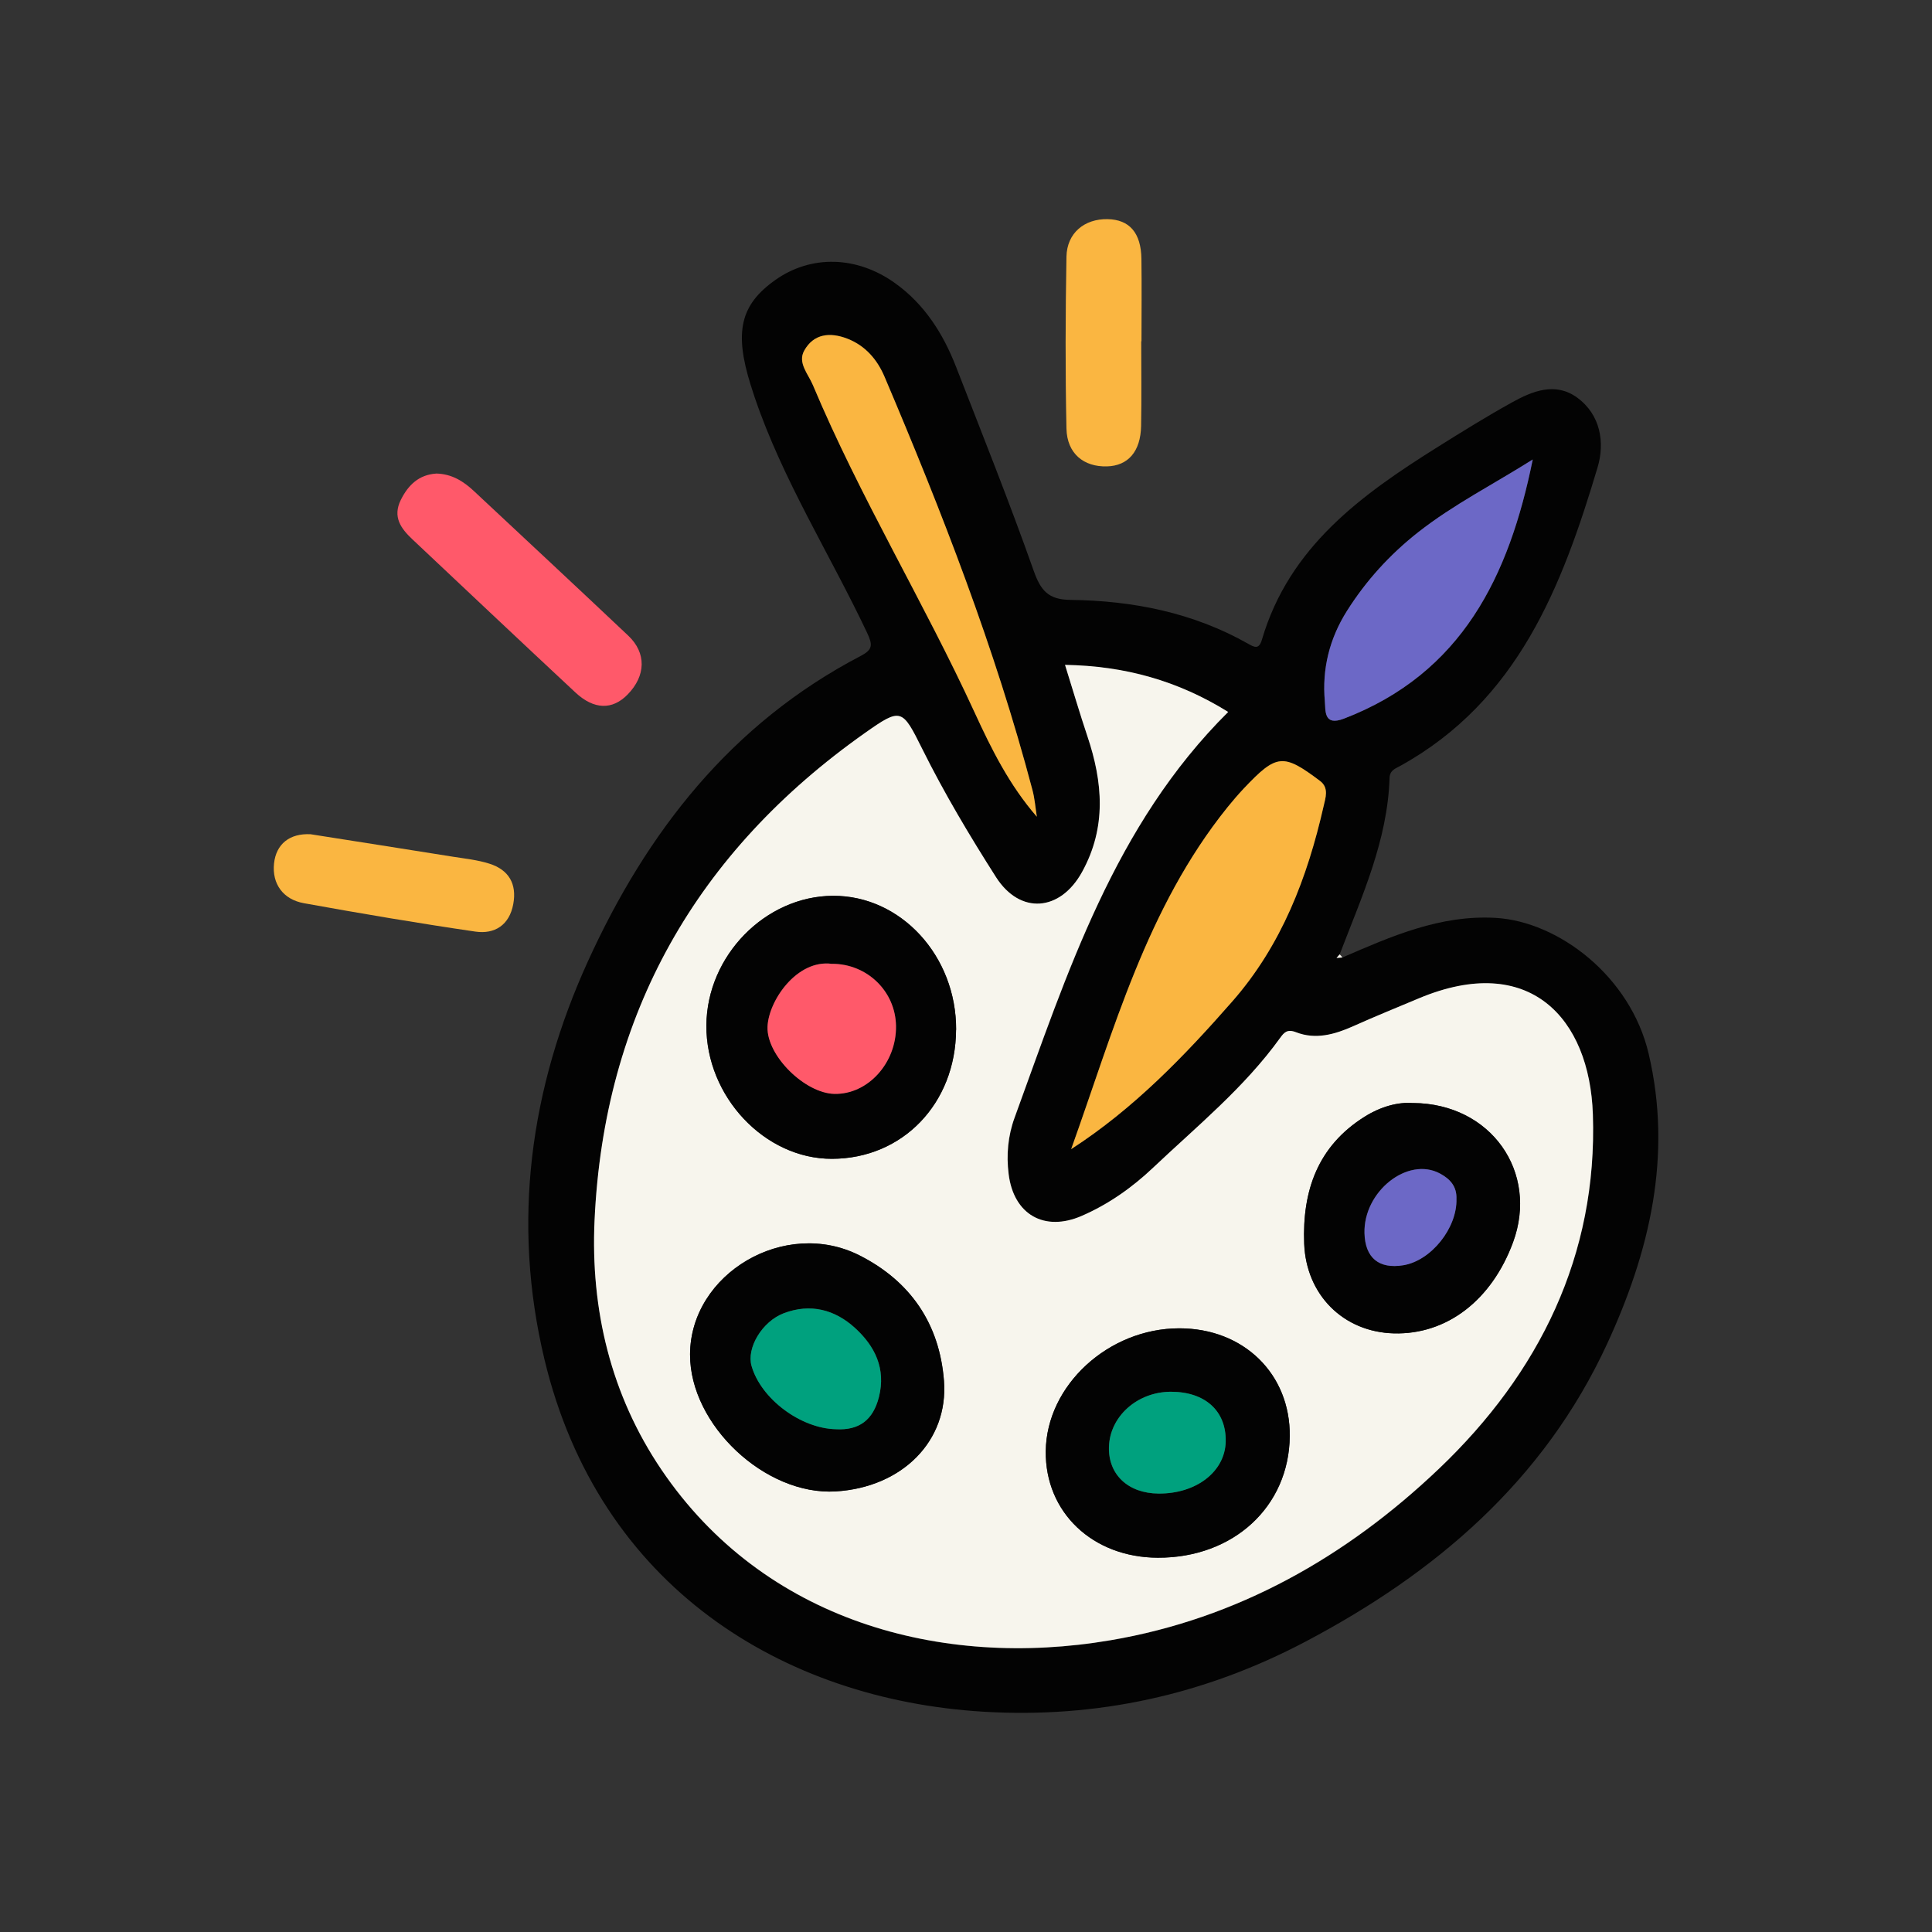 <?xml version="1.0" encoding="UTF-8"?>
<svg id="Calque_1" xmlns="http://www.w3.org/2000/svg" version="1.1" viewBox="0 0 300 300">
  <rect x="0" y="0" width="300" height="300" fill="#333333" stroke="none"/>
  <!-- Generator: Adobe Illustrator 29.6.1, SVG Export Plug-In . SVG Version: 2.1.1 Build 9)  -->
  <defs>
    <style>
      .st0 {
        fill: #ff596a;
      }

      .st1 {
        fill: #fab641;
      }

      .st2 {
        fill: #6c68c6;
      }

      .st3 {
        fill: #00a17e;
      }

      .st4 {
        fill: #030303;
      }

      .st5 {
        fill: #f7f5ed;
      }
    </style>
  </defs>
  <path class="st4" d="M231.11-122.54c2.35,2.51,4.63,5.06,6.29,8.1,1.2,2.19,2.03,4.49,2.13,7.03.19,4.63-2.82,7.81-6.98,8.84-3.82.94-7.57.3-11.29-.57-1.95-.45-1.9-.48-2.69,1.39-1.44,3.36-3.05,6.61-5.75,9.22-4.38,4.21-9.75,3.42-13.48-1.08-2.22-2.69-3.75-5.79-4.83-9.1-.29-.89-.68-1-1.48-.76-3.35,1-6.75,1.43-10.27,1.16-6.1-.47-9.71-5.56-8.14-11.56,1.24-4.75,4.13-8.48,7.38-11.98.55-.59.61-.84.03-1.46-2.97-3.18-5.62-6.59-6.98-10.82-.91-2.85-1.15-5.69.45-8.4,1.66-2.81,4.33-3.96,7.44-4.24,3.43-.31,6.76.31,10.03,1.29.73.22,1.03.25,1.36-.66,1.41-3.9,3.19-7.61,6.17-10.64,4.1-4.17,9.04-3.69,12.92-.01,3.01,2.85,4.66,6.6,6.07,10.43.3.82.5,1.06,1.45.8,3.2-.89,6.48-1.43,9.83-1.2,3.78.26,7.64,2.29,8.64,6.36.64,2.58.12,5.08-.92,7.48-1.72,3.97-4.48,7.2-7.38,10.39ZM219.91-122.75c-.06,0-.12,0-.18,0,0-1.59-.01-3.18,0-4.77,0-.74-.25-1.23-.88-1.69-3.63-2.63-7.54-4.78-11.49-6.89-.45-.24-.76-.17-1.14.04-3.84,2.15-7.66,4.31-11.19,6.96-.73.55-.94,1.15-1,1.99-.24,3.33-.07,6.66,0,9.99.01.59.19.98.66,1.32,3.71,2.71,7.59,5.15,11.59,7.4.43.24.77.28,1.23.02,3.88-2.17,7.66-4.49,11.24-7.12.51-.38.86-.76.88-1.46.05-1.93.18-3.85.28-5.78ZM229-120.42c-1.98,1.89-3.9,3.71-5.95,5.39-.3.24-.54.46-.58.9-.38,3.67-1.04,7.28-2.05,10.83-.15.53-.14.73.49.9,3,.81,6.04,1.18,9.16,1.12,4.78-.09,7.38-3.52,6.11-8.11-1.23-4.44-4.19-7.73-7.18-11.02ZM184.72-101.29c2.81.02,5.23-.48,7.65-1.08.8-.2.82-.44.65-1.13-.85-3.39-1.49-6.82-1.7-10.32-.03-.46-.19-.78-.54-1.05-1.88-1.47-3.62-3.1-5.29-4.8-.65-.66-.95-.49-1.48.07-1.58,1.68-3.03,3.47-4.23,5.44-1.25,2.05-2.26,4.2-2.43,6.68-.18,2.57.97,4.55,3.37,5.51,1.39.56,2.83.74,4,.67ZM236.74-138.14c-.01-2.7-1.65-4.68-4.39-5.21-3.76-.72-7.39.03-11.01,1.01-.71.19-.52.63-.43,1.01.73,3.15,1.31,6.32,1.6,9.55.08.85.29,1.61,1.11,2.2,1.75,1.26,3.31,2.76,4.78,4.33.47.5.72.39,1.12-.05,1.98-2.23,3.9-4.5,5.36-7.12,1-1.78,1.74-3.65,1.86-5.72ZM184.56-143.59c-.53,0-1.07-.06-1.59,0-2.93.38-4.86,1.44-5.44,4.32-.24,1.2-.07,2.38.28,3.56,1.26,4.18,3.97,7.44,6.73,10.68.42.5.59.13.85-.13,1.6-1.55,3.19-3.12,5.01-4.42.59-.43.8-.94.87-1.59.36-3.48.99-6.91,1.8-10.31.09-.39.16-.63-.42-.79-2.65-.73-5.32-1.33-8.08-1.33ZM206.9-156.58c-1.16.06-2.25.61-3.23,1.42-3.33,2.76-4.86,6.58-6.21,10.52-.19.54.2.67.54.78,2.88.96,5.65,2.18,8.35,3.56.36.19.68.25,1.05.05,2.79-1.54,5.74-2.71,8.75-3.76.39-.14.58-.22.43-.67-1.31-3.92-2.97-7.63-6.2-10.41-.95-.82-2.03-1.42-3.47-1.48ZM206.52-88.85c1.34-.01,3.09-.85,4.38-2.12,2.51-2.5,3.84-5.69,5.23-8.86.28-.64.03-.82-.48-.99-2.88-.95-5.62-2.24-8.35-3.55-.33-.16-.57-.26-.93-.08-2.8,1.44-5.69,2.68-8.69,3.65-.3.1-.64.18-.44.68,1.39,3.5,2.78,7,5.67,9.61,1.02.93,2.18,1.62,3.62,1.66ZM196.17-103.56c2.49-.8,4.88-1.74,7.33-2.89-3.09-1.82-6.04-3.65-9.01-5.73.44,3,.84,5.84,1.67,8.63ZM210.14-106.38c1.59.68,3.06,1.32,4.55,1.92.83.33,1.87,1.02,2.48.76.73-.31.64-1.62.85-2.5.44-1.83.83-3.67,1.05-5.72-2.95,2.08-5.91,3.73-8.93,5.54ZM210.52-138.22c2.92,1.64,5.78,3.23,8.64,5.18-.48-2.82-.88-5.45-1.54-8.07-2.4.84-4.7,1.81-7.1,2.89ZM194.71-132.93c2.78-1.94,5.58-3.59,8.56-5.31-2.19-.9-4.21-1.74-6.24-2.58-.42-.17-.69-.2-.83.39-.58,2.44-1.04,4.9-1.49,7.5ZM222.95-119.01c1.44-1.15,2.65-2.32,3.85-3.56-1.2-1.23-2.44-2.4-3.85-3.52v7.08ZM190.84-125.83c-1.37.92-2.4,2.12-3.58,3.15-.18.16-.32.28-.05.52,1.19,1.07,2.35,2.16,3.63,3.35v-7.01Z"/>
  <path class="st4" d="M564.73-113.34c.16,2.72.3,5.15.44,7.59.09,1.54.34,3.1-.12,4.62-.49,1.63-1.66,2.61-3.02,2.66-1.4.05-2.44-.78-3.14-2.47-.6-1.47-.64-3.08-1.12-4.57-.12-.38-.2-.78-.38-1.5-.15,1.83-.63,3.25-1.06,4.67-1,3.32-4.51,4.39-6.68,2.11-1.02-1.07-1.2-2.43-1.12-3.79.16-2.82.83-5.57,1.37-8.34.42-2.18.84-4.35,1.26-6.53.1-.53.11-.94-.67-.85-.96.11-1.74-.37-2.46-.95-1.66-1.34-3.29-2.73-5.28-3.76-.07,2.22.35,4.33.55,6.46.32,3.45,1.07,6.86,1.03,10.36-.03,2.23-1.29,3.96-3.44,4.63-.78.24-1.45.1-2.09-.47-1.32-1.18-1.96-2.72-2.43-4.36-.28-.99-.57-1.97-.94-2.94-.51,1.93-1.06,3.81-1.99,5.55-.18.33-.34.67-.55.97-.98,1.44-2.15,1.95-3.53,1.56-1.54-.44-2.72-1.9-2.78-3.46-.07-1.97.29-3.91.58-5.85.63-4.18,1.2-8.36,1.5-12.7-1.73.71-2.95,1.99-4.33,3.03-1.16.88-2.2,1.99-3.77,2.17-.52.06-.36.42-.3.67.74,3.34,1.42,6.68,1.89,10.07.33,2.35.75,4.71.1,7.08-.36,1.31-1.1,2.33-2.56,2.53-1.32.19-2.23-.51-2.95-1.52-.89-1.26-1.74-2.54-2.33-4.08-.52,1.53-.77,3.03-1.44,4.4-.85,1.76-2.13,2.51-3.88,2.22-1.26-.21-2.21-1.56-2.55-3.25-.36-1.8,0-3.55.1-5.31.1-1.58.39-3.15.41-4.83-.9.53-1.7,1.22-2.85.96-1.52-.35-2.73-1.32-2.81-2.84-.22-4.33.26-8.55,3.09-12.08,3.45-4.3,9.74-5.74,14.86-3.47.78.34,1.12.29,1.74-.34,2.79-2.84,6.27-4.43,10.14-5.23.48-.1,3.93-.69,7.21-.32,2.89.33,5.59,1.58,6.84,2.14,1.91.86,3.65,1.98,4.94,3.66.42.56.66.16.98,0,4.43-2.1,8.8-1.99,13.04.46,3.26,1.88,4.82,5.05,5.98,8.46.47,1.39.87,2.8.92,4.28.05,1.75-.5,3.26-2.18,3.99-1.61.71-2.91-.1-4.28-1.49ZM535.41-132.03c-3.9-.17-7.5.99-10.81,3.17-1.99,1.31-2.05,1.65-.71,3.35.38.48.63.59,1.16.18,1.18-.94,2.41-1.83,3.64-2.71.66-.47,1.4-1.27,2.19-.91.85.39.76,1.47.73,2.34-.2,5.14-1.09,10.2-1.69,15.3-.19,1.61-.38,3.22-.58,4.83-.07.55.19.88.67,1.03.55.18.73-.29.9-.65.48-.98.89-1.99,1.19-3.05.51-1.81.89-3.67,1.84-5.32.7-1.21,1.78-1.28,2.64-.19.81,1.02,1.24,2.22,1.65,3.44.53,1.56.74,3.25,1.7,4.64.25.37.52,1,1.06.82.44-.15.42-.77.39-1.22-.15-2.38-.27-4.76-.51-7.12-.44-4.29-.92-8.57-1.06-12.88-.06-1.76.76-2.24,2.34-1.43,1.4.71,2.5,1.82,3.75,2.73.35.26.63.53,1.14.08,1.8-1.61,1.58-1.12.07-2.67-.18-.19-.41-.34-.63-.48-3.32-2.21-6.93-3.46-11.05-3.29ZM504.08-115.46c0,.42-.01.83,0,1.25.02.48.16.97.64,1.11.56.16.77-.36.97-.76.29-.57.6-1.14.81-1.74.39-1.14,1.1-2.06,1.92-2.91.79-.81,1.47-.62,1.74.51.08.32.08.68.05,1.02-.17,2.07-.39,4.13-.54,6.2-.21,2.86-.4,5.72-.56,8.59-.03.57-.03,1.38.65,1.5.71.12,1.06-.59,1.31-1.21.07-.17.08-.37.13-.55.5-1.93.98-3.87,1.51-5.8.19-.67.07-1.61,1.14-1.71,1.02-.1,1.48.64,1.93,1.34.3.47.51,1.01.68,1.55.54,1.71,1.48,3.22,2.43,4.71.15.23.23.66.61.55.34-.1.26-.49.32-.78.49-2.59-.14-5.11-.56-7.62-.6-3.57-1.42-7.09-2.16-10.64-.25-1.2-.06-1.49,1.18-1.57.33-.02.69.04.99.17.96.41,1.72.11,2.51-.46.49-.36.57-.51.13-.99-1.55-1.72-3.46-2.68-5.71-3.1-3.44-.64-8.04.45-10.26,3.98-1.41,2.23-1.78,4.77-1.86,7.36ZM562.1-113.68c0-1.51.02-3.03,0-4.54-.01-.72.34-1.17.97-1.37.71-.22,1.13.3,1.46.81.8,1.24,1.54,2.51,2.34,3.75.26.4.58.95,1.15.72.59-.24.54-.89.43-1.4-.56-2.63-1.3-5.2-2.8-7.48-2.57-3.92-7.08-5.49-11.53-4.08-2.15.68-3.53,2.41-5.25,3.69-.39.29-.15.47.13.67.97.73,1.89.49,2.85-.06.58-.33,1.25-.71,1.9-.21.64.49.67,1.22.54,1.97-.79,4.5-1.6,9-2.34,13.51-.26,1.56-.33,3.16-.46,4.74-.03.44-.03.99.49,1.16.53.17.95-.18,1.24-.6.22-.3.37-.66.51-1.01.31-.81.59-1.63.87-2.45.55-1.64,1.08-3.29,1.65-4.93.21-.6.64-1.1,1.28-1.16.7-.06,1.19.42,1.5,1.03.37.71.63,1.45.79,2.23.42,1.99.86,3.98,1.31,5.97.14.61.22,1.53.96,1.41.68-.11.44-1.01.41-1.59-.2-3.59-.42-7.18-.39-10.78Z"/>
  <path class="st4" d="M14.06-98.48c.32-8.52.7-17.04.79-25.56.01-1.26.63-1.8,1.94-1.82q2.2-.04,2.12-2.29c-.08-2.51.13-2.85,2.48-3.52,6.38-1.8,12.7-1.81,18.91.78,1.29.54,2.51,1.21,3.58,2.12.5.43.79.38,1.34,0,3.95-2.75,8.32-4.22,13.16-3.89,3.78.26,7.32,1.47,10.64,3.31.86.48,1.06,1.2.97,2.11-.16,1.6-.14,1.6,1.48,1.61.3,0,.62-.04.91.03.93.22,1.72.6,1.69,1.77-.01.53.12,1.06.12,1.58-.03,9.25.4,18.49.25,27.74-.03,1.86-.66,2.33-2.48,1.91-3.14-.73-6.23-1.68-9.46-2.01-3.81-.39-7.61-.6-11.38.34-1.43.36-2.55,1.22-3.68,2.1-2.05,1.61-4.39,1.84-6.16.64-.28-.19-.55-.41-.77-.66-1.46-1.67-3.4-2.27-5.5-2.53-6.33-.78-12.47.15-18.54,1.9-1.79.52-2.36.05-2.38-1.82-.01-1.29,0-2.58,0-3.86ZM21.69-102.42c9.2-3.19,10.82-3.06,21.18,1.75.16-8.11-.05-16.2-.04-24.3,0-.61-.34-.87-.74-1.15-6.08-4.31-12.72-4.45-19.63-2.64-.47.12-.6.43-.59.91.04,1.36,0,2.73.02,4.09.08,7.08-.37,14.16-.2,21.33ZM66.58-102.67c.04-.06.07-.08.07-.11.02-7.88.03-15.76.07-23.64,0-.51-.24-.73-.65-.92-6.82-3.17-13.36-3.08-19.54,1.59-.52.39-.77.8-.77,1.49,0,7.65-.03,15.31-.06,22.96,0,.16-.1.38.21.51,6.56-3.94,13.47-4.65,20.67-1.88ZM16.92-95.88c.28-.07.53-.12.78-.2,5.57-1.77,11.26-2.51,17.09-1.79,2.89.36,5.6,1.15,7.68,3.41.87.95,1.75.97,2.81.16,1.59-1.21,3.16-2.41,5.17-2.92,5.33-1.34,10.64-1,15.93.15,1.77.39,3.51.92,5.39,1.41-.18-8.78-.36-17.45-.52-26.12-.01-.57-.22-.69-.73-.71-.52-.02-.79.11-.78.67,0,.38-.05.76-.05,1.13-.1,5.98-.19,11.97-.28,17.95-.01.68,0,1.37-.08,2.04-.19,1.54-1.1,2.08-2.57,1.56-.35-.12-.68-.33-1.02-.48-3.54-1.59-7.2-2.06-11.04-1.34-3.1.58-5.86,1.94-8.52,3.52-1.55.92-2.75.74-4.23-.26-3.52-2.38-7.33-3.99-11.73-3.86-2.95.08-5.58,1.13-8.2,2.31-1.98.9-2.86.34-2.86-1.81.01-6.89-.01-13.79-.2-20.68-.02-.84-.28-1.02-1.04-.95-.77.07-.53.63-.54,1.01-.17,5.56-.35,11.13-.47,16.69-.06,3.02-.01,6.04-.01,9.1Z"/>
  <path class="st4" d="M288.78-140.16c-.8-.1-1.48-.19-2.15-.27-3.7-.47-5.98,1.77-8.1,4.28-1.17,1.38-2.25,2.87-3.79,3.88-1.6,1.06-3.66.94-5.04-.24-1.49-1.28-2.02-3.26-.98-4.99,3.16-5.25,6.91-9.94,13.07-11.88,3.29-1.03,6.71-.81,10.12-.74,6.26.13,11.18,3.1,15.72,7.05,1.53,1.33,3.11,2.63,4.93,3.58,1.49.78,2.82.76,4.13-.35,1.36-1.15,2.79-2.2,4.14-3.34,1.87-1.58,3.61-1.06,4.71-.1,1.49,1.31,1.8,3.43.81,5.14-1.06,1.83-2.66,3.2-4.19,4.59-2.21,2.02-4.65,3.69-7.73,4.15-2.02.3-3.89-.15-5.71-.91-1.74-.72-3.4-1.61-4.91-2.74-.45-.34-.62-.34-.9.15-1.29,2.25-2.6,4.48-3.91,6.72-.35.6-.27.93.43,1.25,1.73.78,3.46,1.59,5.12,2.53,2.05,1.16,4.01,2.48,4.55,5.03.32,1.51.07,3.01-.34,4.47-1.27,4.47-2.73,8.88-4.99,12.97-.59,1.06-1.28,2.04-2.34,2.71-2.01,1.26-4.5.68-5.58-1.44-1-1.97-1.32-4.09-.58-6.23.84-2.43,1.74-4.85,2.69-7.24.24-.61.17-.8-.41-1.01-.92-.32-1.89-1.14-2.68-.97-.83.18-.97,1.54-1.44,2.38-3.66,6.51-8.71,11.74-14.89,15.88-1.57,1.05-3.31,1.78-5.33,1.17-3.2-.97-4.13-4.45-1.82-6.89,1.28-1.35,2.72-2.52,4.14-3.71,3.15-2.63,5.26-5.96,6.61-9.8.18-.53.38-1.06.59-1.57.6-1.44.95-2.68,0-4.33-1.31-2.28-.47-4.84.25-7.24,1.11-3.7,3.22-6.92,4.96-10.32.26-.5.53-.99.85-1.6ZM289.35-147.27c-.68,0-1.36-.01-2.05,0-2.95.05-5.81.48-8.23,2.35-2.8,2.16-5.19,4.74-7.37,7.52-.28.36-.43.78-.57,1.22-.19.59-.04,1.02.39,1.42.47.42.99.36,1.47.08.45-.26.9-.58,1.25-.96.9-.97,1.75-1.99,2.62-2.98,1.92-2.2,4.05-4.14,7.05-4.64,2.45-.41,4.88-.1,7.25.7,1.65.56,1.86.82,1.04,2.38-1.48,2.83-3.03,5.63-4.59,8.42-.31.56-.26.82.32,1.11,2.49,1.26,4.96,2.55,7.42,3.87.46.25.53.05.72-.29,1.63-2.93,3.31-5.83,4.92-8.77.91-1.66,1.97-1.87,3.42-.61,1.75,1.52,3.69,2.74,5.84,3.62,1.66.69,3.4.92,5.09.32,3.59-1.28,6.04-4.04,8.38-6.88.37-.44.55-1.09.03-1.55-.55-.49-1.04-.07-1.5.29-1.61,1.25-3.08,2.68-4.84,3.74-1.49.9-2.99,1.15-4.74.61-3.06-.95-5.5-2.84-7.75-4.95-4.4-4.13-9.43-6.46-15.56-6.01ZM297.77-102.5c0,.19.03.38.03.57-.02,1.12.33,2.08,1.47,2.41,1.22.35,1.52-.77,1.93-1.52,2.26-4.16,3.89-8.57,5-13.17.18-.74.37-1.52.19-2.35-.34-1.49-1.38-2.28-2.6-2.94-3.07-1.66-6.39-2.79-9.42-4.53-1.93-1.1-3.96-2.03-5.94-3.05q-2.67-1.38-3.24,1.61c-.53,2.75.09,4.2,2.52,5.55,1.92,1.07,4.08,1.54,6.14,2.24,2.07.7,4.23,1.18,6.05,2.46,1.5,1.06,1.72,1.76,1.06,3.47-.75,1.93-1.56,3.84-2.36,5.75-.47,1.12-.84,2.26-.83,3.5ZM274.74-97.42c.75-.04,1.4-.33,2.05-.64,1.34-.65,2.43-1.65,3.58-2.57,4.66-3.74,8.4-8.23,11.11-13.58.41-.81.22-1.06-.57-1.27-.91-.24-1.79-.58-2.67-.9-.7-.26-1.65-.97-2.02-.73-.54.34-.69,1.34-.96,2.07-1.72,4.78-4.21,9.02-8.24,12.24-1.15.92-2.29,1.86-3.41,2.81-.52.44-.84,1.04-.57,1.72.29.74,1.02.8,1.69.86Z"/>
  <path class="st4" d="M154.04-147.74c.06,2.05-.78,3.86-2.27,5.36-11.83,11.9-23.77,23.69-35.45,35.74-2.41,2.48-5.27,3.07-8.2,3.93-3.77,1.1-7.58,2.08-11.37,3.1-.89.24-1.83.47-2.55-.29-.7-.74-.55-1.68-.29-2.57,1.46-4.99,2.94-9.97,4.43-14.95.33-1.1.92-2.01,1.73-2.85,10.06-10.45,20.08-20.93,30.12-31.4,1.73-1.8,3.41-3.65,5.18-5.42,3.78-3.78,8.31-3.91,12.35-.37,1.28,1.12,2.52,2.29,3.75,3.47,1.74,1.67,2.63,3.72,2.59,6.26ZM143.16-138.09c-.19-.16-.34-.27-.47-.4-1.34-1.29-2.73-2.52-3.98-3.89-.74-.82-1.12-.63-1.8.06-9.07,9.25-18.16,18.48-27.28,27.69-.59.6-.6.85,0,1.44,1.29,1.26,2.84,2.33,3.6,4.04.38.84.62.59,1.07.14,9.45-9.52,18.9-19.03,28.36-28.54.15-.15.29-.32.48-.53ZM102.88-119.1c1.37.57,2.41,1.46,3.33,2.45.59.63.91.6,1.5-.01,2.97-3.09,5.98-6.13,8.99-9.18,6.11-6.21,12.23-12.42,18.36-18.61.55-.56.6-.88-.03-1.39-.9-.74-1.77-1.55-2.57-2.4-.56-.6-.86-.65-1.48,0-5.5,5.8-11.04,11.56-16.59,17.32-3.79,3.93-7.61,7.82-11.51,11.83ZM151.08-147.95c.13-1.65-.58-2.98-1.77-4.08-1.2-1.1-2.44-2.15-3.62-3.27-2.61-2.47-5.97-2.38-8.43.27-1.06,1.14-2.06,2.32-3.12,3.45-.37.39-.39.61.02.99,3.53,3.32,7.05,6.65,10.55,10,.45.44.69.34,1.08-.05,1.15-1.15,2.35-2.25,3.51-3.39,1.08-1.06,1.9-2.26,1.79-3.91ZM101.37-116.6c-.77,2.49-1.49,4.92-2.28,7.32-.16.49.02.65.35.9,1.17.89,2.36,1.79,3.09,3.11.36.65.79.66,1.38.49,1.59-.44,3.18-.87,4.78-1.29.79-.21,2.08-.14,2.25-.67.25-.76-.87-1.34-1.42-1.95-2.51-2.82-5.16-5.5-8.17-7.91Z"/>
  <path class="st4" d="M487.06-132.12c-.02,8.16-1.82,14.84-6.43,20.56-3.4,4.22-7.69,7.17-12.95,8.61-1.03.28-1.8.79-2.46,1.63-2.74,3.49-5.89,6.46-10.29,7.79-1.5.45-3,.67-4.56.62-.83-.02-1.44-.35-1.83-1.09-.37-.71-.13-1.33.28-1.9.81-1.09,1.49-2.24,1.85-3.57.36-1.36.34-1.43-1.03-1.5-4.5-.24-8.86-1.17-13.01-2.93-7.69-3.28-12.69-8.99-14.86-17.05-2.29-8.49-1.61-16.84,2.18-24.75,3.89-8.13,10.66-12.81,19.29-14.98,5.28-1.33,10.58-1.38,15.94-.48,5.57.93,10.87,2.53,15.61,5.66,6.69,4.41,10.61,10.61,11.83,18.54.3,1.91.48,3.82.45,4.84ZM452.01-95.85c.66-.14,1.2-.25,1.73-.38,3.63-.94,6.42-3.11,8.58-6.07,1.26-1.73,2.81-2.83,4.83-3.47,7.45-2.36,12.32-7.45,15.05-14.64,2.16-5.71,2.4-11.62,1.12-17.58-1.3-6.03-4.36-10.93-9.44-14.5-4.55-3.19-9.66-4.85-15.11-5.72-5.57-.88-11.04-.68-16.44.95-6.16,1.86-11.21,5.16-14.5,10.89-2.99,5.2-4.28,10.76-4.26,16.71.01,4.68.94,9.13,3.22,13.21,3.88,6.95,10.2,10.36,17.74,11.96,2.16.46,4.37.27,6.53.66,1.61.29,2.48,1.33,2.57,2.93.11,1.86-.44,3.48-1.62,5.05Z"/>
  <path class="st4" d="M367.6-118.81c2.54-12.14,5.05-24.19,7.57-36.24.22-1.07.44-2.13.69-3.19.27-1.19.96-2.06,2.16-2.38.91-.24,1.68.26,2.14.97,3.13,4.84,7.49,8.6,11.29,12.86,7.04,7.88,4.91,20.3-3.34,26.03-.59.41-1.19.79-1.96.79-1.29.01-2.09-.99-1.7-2.23.55-1.78,1.22-3.52,1.51-5.39,1.05-6.93-3.02-12.46-9.42-14.17-.43-.12-.62-.04-.73.5-1.4,6.84-2.86,13.67-4.29,20.5-.68,3.23-1.27,6.49-1.91,9.73-1.01,5.15-4.58,8.15-9.28,9.9-3.26,1.22-6.61,1.7-10.05.53-5.18-1.76-7.67-6.55-6-11.74,1.71-5.32,6.05-8.64,11.65-9.26,4.56-.51,8.6.5,11.67,2.79ZM354.05-103.14c1.34.03,2.58-.15,3.78-.47,3.99-1.09,7.16-3.25,8.73-7.23,1.16-2.93.32-4.97-2.46-6.41-2.69-1.39-5.53-1.71-8.48-1.13-4.08.81-7.1,2.96-8.4,7.05-1.2,3.79.5,6.8,4.33,7.86.84.23,1.69.42,2.49.33ZM388.73-125.66c.38-.41.5-.55.62-.68,3.96-4.68,4.72-12.27.21-17.65-3.36-4-7.39-7.38-10.71-11.62-.14.47-.24.75-.3,1.04-.56,2.81-1.06,5.64-1.7,8.43-.21.93.01,1.18.87,1.47,3.55,1.18,6.65,3.02,8.88,6.16,2.73,3.84,3.07,8.08,2.13,12.86Z"/>
  <path class="st4" d="M49.41-137.43c-1.09.02-1.64-.56-1.83-1.6-.35-1.89-.91-3.71-2-5.33-1.27-1.9-3.09-3.03-5.2-3.78-.32-.11-.67-.14-.97-.28-.65-.29-1.14-.73-1.15-1.52-.02-.81.32-1.36,1.09-1.65,1.58-.61,3.11-1.29,4.42-2.4,2.02-1.71,2.96-4.01,3.58-6.49.07-.29.13-.58.22-.87.26-.85.83-1.34,1.73-1.35.92,0,1.43.54,1.7,1.37.21.64.44,1.27.62,1.92,1.09,3.79,3.56,6.26,7.22,7.6.17.06.34.15.52.21.83.25,1.27.79,1.23,1.66-.04.89-.62,1.33-1.4,1.56-1.66.5-3.22,1.2-4.53,2.37-2,1.78-2.97,4.1-3.43,6.68-.23,1.32-.74,1.88-1.83,1.89ZM49.4-157.2c-1.29,3.26-3.36,5.47-6.27,7.09,3.01,1.38,4.89,3.64,6.26,6.58,1.27-3.05,3.41-5.04,6.19-6.62-2.91-1.53-4.88-3.82-6.18-7.05Z"/>
  <path class="st4" d="M302.23-141c-5.03,0-9.38-4.03-9.38-8.71,0-5.43,4.2-9.94,9.28-9.95,4.91,0,8.79,4.18,8.96,9.3.14,4.17-4.56,9.9-8.86,9.36ZM307.87-150.19c0-3.45-2.55-6.2-5.73-6.17-3.27.03-6.11,3.03-6.11,6.47,0,2.99,2.75,5.69,5.76,5.67,3.43-.03,6.08-2.63,6.08-5.96Z"/>
  <path class="st4" d="M25.62-138.14c-2.01,0-4.01,0-6.02,0-1.88,0-2.79-1.38-1.9-3,2.24-4.11,4.66-8.11,6.76-12.3.62-1.24,1.9-1.23,2.66,0,.72,1.18,1.29,2.44,1.96,3.65,1.49,2.68,3.02,5.35,4.52,8.03.44.79.9,1.6.36,2.53-.58.99-1.53,1.07-2.55,1.06-1.93-.03-3.86,0-5.79,0,0,0,0,.02,0,.03ZM30.43-141.31c-1.61-2.86-3.1-5.53-4.64-8.28-1.6,2.9-3.1,5.64-4.69,8.52,3.21-.23,6.19-.21,9.33-.24Z"/>
  <path class="st4" d="M144.72-120.18c.69.08,1.53-.13,2.33.22.91.4,1.39,1.17,1.08,1.94-.36.91-1.04,1.12-2.01.95-4.25-.74-8.1.73-9.38,5.42-.24.87-.52,1.71-.88,2.53-.9,2-2.42,3.26-4.59,3.26-3.2,0-5.19,1.59-6.62,4.26-1.22,2.28-2.92,4-5.59,4.52-.57.11-1.13.09-1.69.11-.78.02-1.18-.5-1.3-1.17-.11-.66.23-1.17.85-1.43.34-.14.72-.26,1.08-.29,1.93-.16,3.13-1.31,4.07-2.86.49-.8.98-1.6,1.5-2.38,1.53-2.27,3.74-3.38,6.42-3.42,1.81-.03,2.89-.9,3.52-2.47.37-.94.6-1.93.96-2.87,1.48-3.82,4.97-6.45,10.24-6.3Z"/>
  <path class="st4" d="M519.87-130.91c0,4.09-3.32,7.6-7.22,7.62-3.94.02-7.5-3.55-7.52-7.53-.02-3.95,3.54-7.55,7.49-7.58,4.01-.03,7.25,3.31,7.25,7.49ZM512.61-126.46c2.52,0,4.53-2.05,4.5-4.59-.03-2.3-2.08-4.29-4.44-4.27-2.63.01-4.68,1.94-4.67,4.4,0,2.52,2.02,4.46,4.61,4.46Z"/>
  <path class="st4" d="M566.21-131.76c0,4.08-3.37,7.69-7.17,7.69-4.11,0-7.38-3.38-7.33-7.56.05-3.86,3.4-7.22,7.23-7.22,3.96,0,7.27,3.22,7.27,7.09ZM563.24-131.61c.01-2.36-1.96-4.39-4.27-4.39-2.52,0-4.59,2.03-4.58,4.5,0,2.4,2.03,4.49,4.34,4.49,2.45,0,4.49-2.08,4.5-4.6Z"/>
  <path class="st4" d="M124.63-94.72c1.05-1.95,2.33-3.71,4.18-4.99,1.33-.92,2.79-1.46,4.44-1.38.79.04,1.59.01,2.39.01,2.28,0,3.29-.73,3.82-2.99.66-2.83,2.1-4.88,5.08-5.52,1.16-.25,2.33-.24,3.47.13.89.29,1.46.88,1.21,1.86-.25,1.01-1.09,1.2-1.98,1.03-.64-.12-1.24-.24-1.9-.1-1.36.29-2.33,1.01-2.83,2.32-.24.63-.45,1.27-.67,1.91-1.1,3.23-3.26,4.73-6.64,4.25-3.49-.5-5.8.97-7.5,3.83-.45.76-.7,1.71-1.72,1.98-1.49-.14-1.81-.7-1.36-2.35Z"/>
  <path class="st0" d="M124.63-94.72c-.45,1.65-.13,2.21,1.36,2.35-2.64,2-5.57,3.11-8.93,2.88-2.2-.16-4.3-.78-6.39-1.42-2.07-.64-4.15-1.1-6.34-.62-.79.18-1.34-.22-1.49-1.01-.17-.89-.05-1.69,1.02-1.95,1.8-.44,3.6-.32,5.38.14,1.9.49,3.78,1.02,5.67,1.52,3.15.83,6.13.59,8.82-1.43.26-.2.6-.31.9-.46Z"/>
  <path class="st4" d="M270.43-125.89c1.44,0,2.88.05,4.31-.02,1.04-.05,1.57.43,1.69,1.39.1.84-.64,1.78-1.52,1.79-3.18.04-6.36.07-9.53-.01-.83-.02-1.48-.64-1.42-1.6.06-.94.6-1.53,1.59-1.54,1.63-.02,3.25,0,4.88,0h0Z"/>
  <path class="st4" d="M59.69-136.93c.44-2.01.49-4.38,2.06-6.31,1.06-1.29,2.4-2.04,3.99-2.38,1.02-.22,1.93.29,2.06,1.1.17,1.04-.46,1.46-1.36,1.71-2.47.68-3.47,2.54-3.84,4.89-.09.56-.13,1.13-.28,1.66-.23.79-.8,1.22-1.62,1.05-.74-.15-1.18-.64-1.01-1.72Z"/>
  <path class="st4" d="M533.98-158.86c0-1.1-.02-2.19,0-3.29.03-1.11.61-1.68,1.65-1.71,1.06-.03,1.78.51,1.81,1.57.06,2.3.06,4.61,0,6.92-.03,1-.99,1.81-1.91,1.69-.99-.13-1.53-.75-1.53-1.77,0-1.13,0-2.27,0-3.4,0,0-.02,0-.03,0Z"/>
  <path class="st4" d="M72.54-142.69c.88.06,1.64.37,1.87,1.31.21.89-.27,1.49-1.1,1.69-2.48.61-3.61,2.5-4.53,4.62-.19.44-.32.92-.54,1.34-.32.59-.84.87-1.52.62-.62-.23-1.09-.71-.92-1.37.87-3.41,2.39-6.37,5.75-8.01.32-.15.63-.23.98-.21Z"/>
  <path class="st4" d="M273.13-116.5c1.3-.2,1.81.38,1.92,1.18.12.85-.36,1.41-1.27,1.52-3.06.34-6.13.72-9.2,1.02-.84.08-1.43-.42-1.53-1.32-.1-.9.35-1.35,1.22-1.59,1.11-.31,2.25-.16,3.37-.31,1.93-.27,3.89-.36,5.49-.5Z"/>
  <path class="st4" d="M523.69-152.26c.04.95-.45,1.49-1.14,1.76-.69.27-1.47.27-1.96-.42-1.28-1.81-2.5-3.66-3.54-5.61-.41-.76-.1-1.47.58-1.97.68-.49,1.48-.64,2.04.05,1.47,1.81,2.71,3.78,3.95,5.75.09.14.06.37.07.44Z"/>
  <path class="st4" d="M550.89-149.98c-1.37-.03-2.28-1.45-1.56-2.55,1.15-1.76,2.43-3.44,3.7-5.11.58-.76,1.38-.7,2.12-.25.83.51,1.12,1.37.64,2.15-1.1,1.79-2.32,3.5-3.55,5.21-.3.42-.85.61-1.36.55Z"/>
  <path class="st4" d="M399.82-136.77c1.97.71,4.09.92,5.95,1.9.74.39,1.04,1.17.72,1.94-.32.76-.98,1.05-1.86.8-1.76-.49-3.55-.87-5.3-1.38-.93-.27-1.42-1-1.22-2,.18-.89.97-1.04,1.7-1.26Z"/>
  <path class="st4" d="M397.64-143.27c-.03-.74.33-1.23.99-1.48,1.64-.62,3.28-1.25,4.95-1.79.92-.3,2.06.28,2.21,1.09.18.96-.47,1.37-1.27,1.69-1.63.63-3.23,1.37-4.88,1.97-1.16.42-2.01-.26-2-1.48Z"/>
  <path class="st4" d="M393.28-149.57c0-.58.19-1.02.5-1.42.95-1.18,1.88-2.37,2.86-3.52.75-.88,1.6-.96,2.36-.28.8.72.57,1.45-.05,2.17-1.01,1.17-2,2.36-2.89,3.63-.43.61-1.06.92-1.88.64-.66-.22-.83-.71-.89-1.22Z"/>
  <path class="st5" d="M219.91-122.75c-.1,1.93-.23,3.85-.28,5.78-.02.7-.36,1.08-.88,1.46-3.58,2.64-7.36,4.95-11.24,7.12-.47.26-.8.22-1.23-.02-4-2.25-7.88-4.69-11.59-7.4-.47-.34-.65-.73-.66-1.32-.07-3.33-.25-6.66,0-9.99.06-.84.27-1.44,1-1.99,3.53-2.65,7.36-4.8,11.19-6.96.37-.21.69-.28,1.14-.04,3.94,2.11,7.85,4.26,11.49,6.89.63.46.89.95.88,1.69-.02,1.59,0,3.18,0,4.77.06,0,.12,0,.18,0ZM206.81-130.9c-5.02-.24-8.74,3.87-8.81,8.48-.07,4.66,4.05,8.91,8.56,8.9,4.86-.02,8.77-3.92,8.89-8.64.11-4.65-3.74-8.92-8.63-8.73Z"/>
  <path class="st5" d="M229-120.42c2.98,3.3,5.95,6.58,7.18,11.02,1.27,4.6-1.33,8.02-6.11,8.11-3.12.06-6.15-.31-9.16-1.12-.63-.17-.64-.37-.49-.9,1-3.55,1.67-7.16,2.05-10.83.05-.44.29-.66.58-.9,2.05-1.68,3.97-3.5,5.95-5.39Z"/>
  <path class="st5" d="M184.72-101.29c-1.18.07-2.61-.11-4-.67-2.4-.97-3.55-2.94-3.37-5.51.17-2.48,1.18-4.62,2.43-6.68,1.2-1.97,2.65-3.75,4.23-5.44.53-.57.83-.73,1.48-.07,1.67,1.69,3.41,3.33,5.29,4.8.35.27.52.59.54,1.05.21,3.5.85,6.93,1.7,10.32.17.69.16.93-.65,1.13-2.42.6-4.84,1.1-7.65,1.08Z"/>
  <path class="st5" d="M236.74-138.14c-.12,2.07-.86,3.94-1.86,5.72-1.46,2.62-3.39,4.89-5.36,7.12-.39.44-.65.55-1.12.05-1.48-1.57-3.04-3.07-4.78-4.33-.82-.59-1.03-1.35-1.11-2.2-.3-3.22-.87-6.4-1.6-9.55-.09-.39-.28-.82.43-1.01,3.62-.98,7.25-1.73,11.01-1.01,2.74.53,4.38,2.51,4.39,5.21Z"/>
  <path class="st5" d="M184.56-143.59c2.77,0,5.43.6,8.08,1.33.58.16.51.41.42.79-.81,3.4-1.43,6.83-1.8,10.31-.07.65-.28,1.16-.87,1.59-1.81,1.3-3.41,2.87-5.01,4.42-.27.26-.43.62-.85.13-2.76-3.24-5.47-6.49-6.73-10.68-.35-1.18-.52-2.36-.28-3.56.59-2.87,2.51-3.94,5.44-4.32.52-.07,1.06,0,1.59,0Z"/>
  <path class="st5" d="M206.9-156.58c1.44.06,2.52.66,3.47,1.48,3.23,2.77,4.89,6.48,6.2,10.41.15.46-.04.54-.43.67-3,1.04-5.95,2.22-8.75,3.76-.37.2-.68.14-1.05-.05-2.7-1.38-5.47-2.6-8.35-3.56-.34-.11-.73-.23-.54-.78,1.35-3.93,2.89-7.76,6.21-10.52.97-.81,2.06-1.36,3.23-1.42Z"/>
  <path class="st5" d="M206.52-88.85c-1.44-.05-2.6-.74-3.62-1.66-2.89-2.61-4.28-6.11-5.67-9.61-.2-.5.14-.58.44-.68,3-.97,5.88-2.21,8.69-3.65.35-.18.6-.08.93.08,2.73,1.31,5.47,2.6,8.35,3.55.52.17.76.35.48.99-1.38,3.17-2.71,6.36-5.23,8.86-1.29,1.28-3.03,2.11-4.38,2.12Z"/>
  <path class="st5" d="M196.17-103.56c-.84-2.78-1.24-5.63-1.67-8.63,2.97,2.08,5.92,3.91,9.01,5.73-2.46,1.15-4.84,2.09-7.33,2.89Z"/>
  <path class="st5" d="M210.14-106.38c3.02-1.8,5.99-3.46,8.93-5.54-.22,2.05-.61,3.9-1.05,5.72-.21.88-.12,2.19-.85,2.5-.61.26-1.66-.43-2.48-.76-1.49-.6-2.96-1.25-4.55-1.92Z"/>
  <path class="st5" d="M210.52-138.22c2.4-1.09,4.7-2.05,7.1-2.89.66,2.63,1.06,5.26,1.54,8.07-2.85-1.95-5.71-3.54-8.64-5.18Z"/>
  <path class="st5" d="M194.71-132.93c.44-2.6.91-5.06,1.49-7.5.14-.59.41-.56.83-.39,2.03.84,4.06,1.67,6.24,2.58-2.97,1.72-5.78,3.37-8.56,5.31Z"/>
  <path class="st5" d="M222.95-119.01v-7.08c1.41,1.12,2.65,2.29,3.85,3.52-1.2,1.24-2.41,2.41-3.85,3.56Z"/>
  <path class="st5" d="M190.84-125.83v7.01c-1.28-1.18-2.44-2.28-3.63-3.35-.27-.24-.14-.36.05-.52,1.18-1.03,2.21-2.22,3.58-3.15Z"/>
  <path class="st0" d="M535.41-132.03c4.13-.17,7.73,1.08,11.05,3.29.22.15.45.3.63.48,1.51,1.56,1.73,1.07-.07,2.67-.51.45-.78.18-1.14-.08-1.25-.92-2.35-2.02-3.75-2.73-1.59-.81-2.4-.33-2.34,1.43.14,4.31.62,8.59,1.06,12.88.24,2.37.36,4.75.51,7.12.03.45.05,1.07-.39,1.22-.54.18-.81-.45-1.06-.82-.95-1.4-1.17-3.08-1.7-4.64-.41-1.22-.84-2.43-1.65-3.44-.87-1.09-1.95-1.02-2.64.19-.95,1.65-1.33,3.51-1.84,5.32-.3,1.06-.71,2.07-1.19,3.05-.18.36-.35.83-.9.65-.48-.15-.74-.48-.67-1.03.2-1.61.39-3.22.58-4.83.6-5.09,1.49-10.16,1.69-15.3.03-.87.12-1.95-.73-2.34-.78-.36-1.52.44-2.19.91-1.23.88-2.46,1.76-3.64,2.71-.52.42-.78.31-1.16-.18-1.33-1.71-1.28-2.05.71-3.35,3.31-2.17,6.91-3.33,10.81-3.17Z"/>
  <path class="st2" d="M504.08-115.46c.08-2.59.45-5.12,1.86-7.36,2.23-3.53,6.82-4.61,10.26-3.98,2.24.41,4.16,1.38,5.71,3.1.44.49.37.64-.13.99-.79.57-1.55.87-2.51.46-.3-.13-.66-.19-.99-.17-1.23.07-1.43.37-1.18,1.57.74,3.54,1.56,7.07,2.16,10.64.42,2.51,1.05,5.03.56,7.62-.05.29.03.69-.32.78-.38.11-.47-.33-.61-.55-.95-1.5-1.89-3-2.43-4.71-.17-.54-.38-1.08-.68-1.55-.44-.7-.91-1.44-1.93-1.34-1.07.1-.95,1.04-1.14,1.71-.54,1.92-1.02,3.86-1.51,5.8-.05.18-.06.38-.13.55-.24.62-.59,1.33-1.31,1.21-.68-.11-.69-.93-.65-1.5.16-2.86.35-5.73.56-8.59.15-2.07.37-4.14.54-6.2.03-.34.03-.69-.05-1.02-.27-1.12-.95-1.32-1.74-.51-.82.84-1.53,1.76-1.92,2.91-.21.6-.51,1.17-.81,1.74-.2.4-.42.92-.97.76-.47-.14-.62-.63-.64-1.11-.02-.42,0-.83,0-1.25Z"/>
  <path class="st3" d="M562.1-113.68c-.02,3.6.19,7.19.39,10.78.03.57.26,1.48-.41,1.59-.74.12-.83-.8-.96-1.41-.45-1.99-.88-3.97-1.31-5.97-.17-.78-.42-1.53-.79-2.23-.31-.6-.8-1.09-1.5-1.03-.64.06-1.07.56-1.28,1.16-.57,1.64-1.1,3.29-1.65,4.93-.28.82-.56,1.64-.87,2.45-.13.35-.29.7-.51,1.01-.29.41-.71.77-1.24.6-.53-.17-.52-.72-.49-1.16.12-1.58.2-3.18.46-4.74.74-4.51,1.55-9.01,2.34-13.51.13-.75.1-1.48-.54-1.97-.65-.5-1.32-.12-1.9.21-.96.55-1.87.78-2.85.06-.28-.21-.52-.39-.13-.67,1.72-1.27,3.1-3,5.25-3.69,4.45-1.41,8.96.16,11.53,4.08,1.5,2.28,2.24,4.85,2.8,7.48.11.51.16,1.16-.43,1.4-.57.23-.89-.32-1.15-.72-.8-1.24-1.54-2.51-2.34-3.75-.33-.51-.76-1.02-1.46-.81-.63.19-.98.65-.97,1.37.02,1.51,0,3.03,0,4.54Z"/>
  <path d="M535.67-130.93c-3.72,0-5.88-1.98-5.88-5.35,0-3.4,2.56-6.21,5.66-6.22,2.95-.01,5.66,2.74,5.65,5.75-.02,3.66-2.04,5.84-5.43,5.83Z"/>
  <path class="st0" d="M535.61-130.68c-2.78,0-4.4-1.48-4.4-4.01,0-2.55,1.91-4.65,4.24-4.66,2.21,0,4.24,2.05,4.23,4.3-.01,2.74-1.53,4.37-4.06,4.36Z"/>
  <path class="st5" d="M21.69-102.42c-.17-7.17.28-14.25.2-21.33-.02-1.36.02-2.73-.02-4.09-.01-.49.12-.79.59-.91,6.9-1.82,13.55-1.68,19.63,2.64.4.28.74.54.74,1.15,0,8.1.2,16.19.04,24.3-10.36-4.81-11.98-4.95-21.18-1.75ZM29.89-123.13c-.38,0-.76-.02-1.13,0-1.27.1-2.07.75-2.07,1.65,0,.87.73,1.37,2.12,1.3,2.64-.13,5.16.33,7.56,1.41.49.22.96.23,1.43.17.89-.11,1.28-.91.9-1.74-.35-.77-.99-1.18-1.77-1.45-2.28-.79-4.64-1.2-7.04-1.35ZM30.13-115.61c-.72,0-1.45-.09-2.15.02-.82.14-1.57.62-1.46,1.56.1.9.84,1.37,1.73,1.26,2.62-.33,5.06.37,7.5,1.14.53.17,1.05.43,1.63.33.5-.09.96-.3,1.11-.83.14-.52.14-1.03-.31-1.46-.36-.34-.78-.59-1.23-.77-2.18-.91-4.46-1.28-6.81-1.24Z"/>
  <path class="st5" d="M66.58-102.67c-7.2-2.77-14.11-2.06-20.67,1.88-.31-.13-.21-.35-.21-.51.02-7.65.06-15.31.06-22.96,0-.69.25-1.1.77-1.49,6.18-4.67,12.72-4.76,19.54-1.59.41.19.65.41.65.92-.03,7.88-.05,15.76-.07,23.64,0,.03-.03.05-.07.11ZM57.65-122.65c-3.1.07-5.75.78-7.48,1.95-.72.49-1.32,1.08-.81,2.05.51.95,1.31.85,2.13.46,1.64-.78,3.34-1.29,5.18-1.36.99-.04,1.94.08,2.91.27.85.16,1.76,0,2.08-.92.33-.94-.4-1.43-1.15-1.8-1.03-.51-2.14-.63-2.87-.64ZM56.95-115.83c-.77.06-1.94.09-3.09.27-1.1.17-2.25.23-3.22.89-.92.63-1.34,1.67-.89,2.4.57.92,1.4.67,2.2.38,1.1-.4,2.22-.63,3.37-.8,1.48-.22,2.92-.05,4.37.22.82.15,1.67-.04,1.94-.95.3-.98-.34-1.56-1.19-1.88-.99-.36-2.03-.55-3.49-.54Z"/>
  <path class="st0" d="M16.92-95.88c0-3.06-.05-6.08.01-9.1.12-5.57.3-11.13.47-16.69.01-.39-.23-.94.54-1.01.75-.07,1.01.12,1.04.95.19,6.89.21,13.79.2,20.68,0,2.16.88,2.71,2.86,1.81,2.62-1.18,5.25-2.23,8.2-2.31,4.4-.13,8.21,1.48,11.73,3.86,1.47,1,2.68,1.18,4.23.26,2.66-1.58,5.42-2.94,8.52-3.52,3.84-.72,7.5-.26,11.04,1.34.34.15.67.36,1.02.48,1.47.52,2.37-.02,2.57-1.56.09-.67.07-1.36.08-2.04.1-5.98.19-11.97.28-17.95,0-.38.06-.76.05-1.13,0-.56.25-.69.78-.67.51.02.72.14.73.71.16,8.67.34,17.34.52,26.12-1.88-.5-3.62-1.03-5.39-1.41-5.29-1.15-10.6-1.49-15.93-.15-2.01.51-3.58,1.7-5.17,2.92-1.06.81-1.94.79-2.81-.16-2.07-2.26-4.79-3.05-7.68-3.41-5.83-.72-11.52.02-17.09,1.79-.25.08-.5.13-.78.2Z"/>
  <path class="st1" d="M289.35-147.27c6.14-.45,11.16,1.89,15.56,6.01,2.25,2.11,4.69,4,7.75,4.95,1.74.54,3.25.29,4.74-.61,1.76-1.06,3.23-2.49,4.84-3.74.46-.36.95-.77,1.5-.29.52.46.34,1.1-.03,1.55-2.34,2.84-4.79,5.6-8.38,6.88-1.68.6-3.42.37-5.09-.32-2.15-.89-4.09-2.1-5.84-3.62-1.45-1.26-2.5-1.05-3.42.61-1.62,2.94-3.29,5.84-4.92,8.77-.19.34-.26.54-.72.29-2.46-1.32-4.93-2.6-7.42-3.87-.57-.29-.63-.55-.32-1.11,1.56-2.79,3.11-5.59,4.59-8.42.82-1.56.62-1.83-1.04-2.38-2.37-.8-4.8-1.11-7.25-.7-3,.51-5.13,2.44-7.05,4.64-.87,1-1.72,2.02-2.62,2.98-.35.38-.8.7-1.25.96-.47.28-1,.34-1.47-.08-.43-.39-.59-.82-.39-1.42.14-.44.29-.87.57-1.22,2.18-2.78,4.57-5.36,7.37-7.52,2.42-1.86,5.28-2.3,8.23-2.35.68-.01,1.36,0,2.05,0Z"/>
  <path class="st2" d="M297.77-102.5c-.02-1.24.36-2.38.83-3.5.8-1.91,1.61-3.82,2.36-5.75.66-1.71.44-2.41-1.06-3.47-1.82-1.28-3.98-1.76-6.05-2.46-2.07-.7-4.22-1.17-6.14-2.24-2.43-1.35-3.06-2.79-2.52-5.55q.58-2.99,3.24-1.61c1.98,1.02,4.01,1.94,5.94,3.05,3.04,1.74,6.35,2.87,9.42,4.53,1.23.66,2.27,1.45,2.6,2.94.19.83,0,1.61-.19,2.35-1.11,4.6-2.74,9.01-5,13.17-.41.75-.71,1.87-1.93,1.52-1.14-.33-1.49-1.29-1.47-2.41,0-.19-.02-.38-.03-.57Z"/>
  <path class="st3" d="M274.74-97.42c-.67-.06-1.4-.12-1.69-.86-.27-.68.05-1.27.57-1.72,1.12-.96,2.26-1.89,3.41-2.81,4.04-3.21,6.53-7.46,8.24-12.24.26-.73.42-1.73.96-2.07.37-.23,1.32.48,2.02.73.88.32,1.77.66,2.67.9.78.21.98.46.57,1.27-2.71,5.35-6.45,9.84-11.11,13.58-1.15.92-2.24,1.92-3.58,2.57-.65.31-1.3.6-2.05.64Z"/>
  <path class="st1" d="M143.16-138.09c-.19.21-.33.37-.48.53-9.45,9.51-18.91,19.02-28.36,28.54-.45.45-.7.7-1.07-.14-.77-1.7-2.31-2.78-3.6-4.04-.61-.59-.59-.84,0-1.44,9.12-9.21,18.21-18.44,27.28-27.69.68-.69,1.05-.88,1.8-.06,1.24,1.37,2.64,2.61,3.98,3.89.13.13.28.24.47.4Z"/>
  <path class="st1" d="M102.88-119.1c3.91-4.01,7.73-7.91,11.51-11.83,5.55-5.75,11.09-11.52,16.59-17.32.62-.65.92-.6,1.48,0,.8.86,1.67,1.66,2.57,2.4.63.52.58.83.03,1.39-6.14,6.19-12.25,12.4-18.36,18.61-3,3.05-6.02,6.09-8.99,9.18-.59.61-.91.64-1.5.01-.93-.99-1.96-1.88-3.33-2.45Z"/>
  <path class="st2" d="M151.08-147.95c.11,1.65-.71,2.85-1.79,3.91-1.16,1.14-2.36,2.24-3.51,3.39-.39.39-.62.48-1.08.05-3.5-3.35-7.02-6.68-10.55-10-.41-.38-.39-.6-.02-.99,1.06-1.13,2.07-2.31,3.12-3.45,2.46-2.65,5.82-2.74,8.43-.27,1.18,1.12,2.43,2.17,3.62,3.27,1.2,1.1,1.91,2.43,1.77,4.08Z"/>
  <path class="st5" d="M101.37-116.6c3,2.42,5.65,5.09,8.17,7.91.55.62,1.67,1.19,1.42,1.95-.17.53-1.46.47-2.25.67-1.6.42-3.19.85-4.78,1.29-.59.16-1.03.16-1.38-.49-.73-1.32-1.92-2.22-3.09-3.11-.33-.25-.51-.41-.35-.9.78-2.41,1.51-4.83,2.28-7.32Z"/>
  <path class="st5" d="M452.01-95.85c1.18-1.57,1.73-3.2,1.62-5.05-.09-1.6-.96-2.64-2.57-2.93-2.16-.39-4.36-.2-6.53-.66-7.54-1.6-13.86-5.01-17.74-11.96-2.28-4.08-3.2-8.53-3.22-13.21-.02-5.95,1.27-11.52,4.26-16.71,3.3-5.73,8.34-9.03,14.5-10.89,5.4-1.63,10.87-1.83,16.44-.95,5.45.86,10.56,2.53,15.11,5.72,5.08,3.57,8.14,8.47,9.44,14.5,1.28,5.96,1.04,11.86-1.12,17.58-2.72,7.19-7.6,12.28-15.05,14.64-2.02.64-3.58,1.74-4.83,3.47-2.16,2.96-4.95,5.14-8.58,6.07-.53.14-1.07.24-1.73.38ZM435.19-126.77c-.13,2.19,1.08,3.06,2.73,2.25,1.31-.64,2.56-1.41,3.78-2.21,1.11-.73,2.13-.86,3.34-.2,1.28.69,2.66,1.19,4,1.77.81.34,1.6.38,2.34-.18.79-.61.71-1.46.57-2.28-.24-1.44-.56-2.87-.81-4.32-.19-1.1-.03-2.05,1.03-2.75,1-.67,1.89-1.51,2.82-2.28.75-.62,1.4-1.28,1.17-2.39-.23-1.09-1.06-1.49-2.01-1.73-1.31-.33-2.61-.71-3.94-.89-1.46-.2-2.37-.89-2.93-2.24-.6-1.45-1.31-2.86-1.98-4.28-.41-.87-.98-1.52-2.06-1.47-1.07.04-1.58.73-1.94,1.62-.6,1.49-1.22,2.97-1.82,4.46-.45,1.12-1.19,1.85-2.42,2.14-1.56.37-3.11.82-4.63,1.32-1.87.62-2.19,2.06-.79,3.41,1.15,1.1,2.33,2.16,3.51,3.23.72.65,1.03,1.37.8,2.4-.37,1.65-.55,3.34-.76,4.64ZM467.31-139.92c1.4,1.13,2.71,2.1,3.76,3.35,1.56,1.85,2.61,3.85,1.7,6.4-.3.85.18,1.58,1.01,1.91.76.31,1.3-.15,1.7-.76.87-1.33.79-2.81.51-4.27-.59-3.03-2.39-5.3-4.71-7.23-1.84-1.53-3.63-3.09-5.12-4.97-.91-1.15-1.76-2.36-2.74-3.45-.78-.88-2.18-.88-2.96-.13-.81.78-.78,1.8.15,2.78,1.61,1.69,2.69,3.71,3.44,5.88,1.57,4.6,1.69,9.39,1.59,14.19-3.94-1.86-6.7-.44-8.53,1.49-2.99,3.17-1.66,8.84,2.36,9.86,2.86.72,6.87-.36,8.22-4.56.52-1.63.6-3.32.75-5.01.46-5.16,0-10.24-1.14-15.48ZM441.08-115.3c.02,2.74,1.85,4.67,4.42,4.66,2.78,0,5.16-2.23,5.13-4.8-.03-2.57-2.21-4.75-4.76-4.76-2.72,0-4.81,2.13-4.79,4.9Z"/>
  <path class="st2" d="M354.05-103.14c-.8.09-1.66-.1-2.49-.33-3.83-1.06-5.53-4.07-4.33-7.86,1.3-4.09,4.31-6.24,8.4-7.05,2.95-.59,5.8-.26,8.48,1.13,2.78,1.44,3.62,3.48,2.46,6.41-1.57,3.98-4.74,6.14-8.73,7.23-1.2.33-2.44.51-3.78.47Z"/>
  <path class="st2" d="M388.73-125.66c.94-4.78.6-9.02-2.13-12.86-2.22-3.13-5.33-4.98-8.88-6.16-.86-.28-1.08-.54-.87-1.47.64-2.79,1.14-5.62,1.7-8.43.06-.29.16-.57.3-1.04,3.32,4.25,7.35,7.62,10.71,11.62,4.51,5.38,3.75,12.97-.21,17.65-.12.14-.25.27-.62.68Z"/>
  <path class="st0" d="M49.4-157.2c1.3,3.23,3.28,5.52,6.18,7.05-2.78,1.58-4.92,3.57-6.19,6.62-1.38-2.94-3.25-5.2-6.26-6.58,2.91-1.62,4.98-3.83,6.27-7.09Z"/>
  <path class="st1" d="M307.87-150.19c0,3.34-2.65,5.93-6.08,5.96-3.01.03-5.76-2.68-5.76-5.67,0-3.43,2.84-6.44,6.11-6.47,3.18-.03,5.73,2.72,5.73,6.17Z"/>
  <path class="st3" d="M30.43-141.31c-3.14.03-6.12.01-9.33.24,1.59-2.88,3.09-5.62,4.69-8.52,1.54,2.75,3.04,5.42,4.64,8.28Z"/>
  <path class="st2" d="M512.56-126.69c-2.59,0-5.05-1.96-5.06-4.47,0-2.46,2.43-5.06,5.06-5.07,2.35-.01,4.9,2.81,4.92,5.11.03,2.54-2.4,4.43-4.92,4.43Z"/>
  <path class="st3" d="M563.24-131.61c-.02,2.52-2.05,4.6-4.5,4.6-2.31,0-4.33-2.09-4.34-4.49,0-2.47,2.06-4.5,4.58-4.5,2.31,0,4.29,2.03,4.27,4.39Z"/>
  <path class="st4" d="M206.81-130.9c4.9-.18,8.75,4.09,8.63,8.73-.11,4.73-4.03,8.63-8.89,8.64-4.51.02-8.62-4.23-8.56-8.9.07-4.61,3.79-8.72,8.81-8.48ZM206.66-116.51c3.22.03,5.8-2.53,5.81-5.79.02-3.16-2.62-5.81-5.83-5.84-3.03-.03-5.55,2.58-5.58,5.78-.03,3.26,2.41,5.81,5.59,5.84Z"/>
  <path class="st4" d="M29.89-123.13c2.4.14,4.76.55,7.04,1.35.78.27,1.42.68,1.77,1.45.38.83-.01,1.63-.9,1.74-.47.06-.95.05-1.43-.17-2.4-1.08-4.92-1.55-7.56-1.41-1.39.07-2.12-.43-2.12-1.3,0-.9.8-1.55,2.07-1.65.38-.03.75,0,1.13,0Z"/>
  <path class="st4" d="M30.13-115.61c2.35-.03,4.63.34,6.81,1.24.45.19.86.43,1.23.77.45.43.45.94.31,1.46-.14.53-.61.74-1.11.83-.58.11-1.1-.16-1.63-.33-2.44-.77-4.88-1.47-7.5-1.14-.89.11-1.62-.36-1.73-1.26-.11-.94.64-1.42,1.46-1.56.7-.12,1.43-.02,2.15-.02Z"/>
  <path class="st4" d="M57.65-122.65c.72,0,1.83.12,2.87.64.74.37,1.47.86,1.15,1.8-.32.92-1.23,1.08-2.08.92-.97-.19-1.92-.31-2.91-.27-1.83.07-3.54.58-5.18,1.36-.82.39-1.62.49-2.13-.46-.52-.96.08-1.56.81-2.05,1.72-1.16,4.37-1.88,7.48-1.95Z"/>
  <path class="st4" d="M56.95-115.83c1.46,0,2.5.18,3.49.54.85.31,1.49.9,1.19,1.88-.27.91-1.12,1.1-1.94.95-1.45-.27-2.89-.44-4.37-.22-1.15.17-2.28.41-3.37.8-.8.29-1.63.54-2.2-.38-.45-.73-.03-1.77.89-2.4.97-.67,2.12-.73,3.22-.89,1.15-.17,2.33-.21,3.09-.27Z"/>
  <path class="st4" d="M435.19-126.77c.2-1.31.39-2.99.76-4.64.23-1.04-.08-1.75-.8-2.4-1.17-1.07-2.36-2.13-3.51-3.23-1.4-1.34-1.07-2.79.79-3.41,1.52-.5,3.07-.95,4.63-1.32,1.23-.29,1.97-1.02,2.42-2.14.6-1.49,1.22-2.97,1.82-4.46.36-.89.86-1.58,1.94-1.62,1.08-.05,1.65.61,2.06,1.47.67,1.42,1.39,2.82,1.98,4.28.56,1.35,1.47,2.04,2.93,2.24,1.33.18,2.64.56,3.94.89.94.24,1.78.64,2.01,1.73.23,1.1-.42,1.77-1.17,2.39-.93.77-1.82,1.61-2.82,2.28-1.06.71-1.22,1.65-1.03,2.75.25,1.44.57,2.87.81,4.32.14.83.22,1.68-.57,2.28-.74.56-1.54.53-2.34.18-1.34-.57-2.72-1.08-4-1.77-1.22-.66-2.23-.52-3.34.2-1.22.8-2.47,1.57-3.78,2.21-1.65.81-2.86-.05-2.73-2.25ZM435.45-138.36c.8.93,1.58,1.96,2.48,2.86,1.05,1.05,1.28,2.25,1.04,3.64-.2,1.19-.36,2.38-.56,3.69,1.12-.7,2.13-1.28,3.09-1.95,1.08-.75,2.11-.76,3.28-.15,1.22.65,2.46,1.27,3.91,1.73-.2-1.62-.35-3.15-.58-4.66-.19-1.27.3-2.19,1.25-2.97.89-.74,1.88-1.38,2.67-2.41-1.33-.26-2.56-.54-3.81-.74-1.43-.22-2.4-.9-2.93-2.3-.5-1.31-1.15-2.56-1.83-4.04-.6,1.42-1.16,2.61-1.61,3.84-.48,1.32-1.36,2.14-2.7,2.5-1.31.34-2.62.67-3.7.95Z"/>
  <path class="st4" d="M467.31-139.92c1.14,5.25,1.6,10.32,1.14,15.48-.15,1.69-.23,3.39-.75,5.01-1.35,4.21-5.36,5.29-8.22,4.56-4.03-1.02-5.36-6.69-2.36-9.86,1.83-1.94,4.59-3.36,8.53-1.49.1-4.81-.02-9.59-1.59-14.19-.74-2.17-1.82-4.19-3.44-5.88-.93-.98-.96-2.01-.15-2.78.77-.74,2.17-.75,2.96.13.98,1.1,1.83,2.3,2.74,3.45,1.49,1.88,3.29,3.45,5.12,4.97,2.32,1.92,4.11,4.2,4.71,7.23.29,1.45.36,2.93-.51,4.27-.4.61-.93,1.06-1.7.76-.83-.33-1.31-1.06-1.01-1.91.91-2.56-.14-4.55-1.7-6.4-1.05-1.24-2.36-2.21-3.76-3.35ZM465.26-121.5c.04-1.43-1.39-2.77-2.97-2.81-1.9-.04-4.07,1.89-4.12,3.67-.05,1.7,1.29,3.04,3.1,3.08,2.14.06,3.94-1.72,3.99-3.95Z"/>
  <path class="st4" d="M441.08-115.3c-.02-2.77,2.07-4.9,4.79-4.9,2.55,0,4.73,2.19,4.76,4.76.03,2.57-2.35,4.79-5.13,4.8-2.58,0-4.41-1.92-4.42-4.66ZM447.72-115.28c-.01-.9-.95-1.88-1.77-1.85-1.09.03-2.1.96-2.13,1.94-.02.84.93,1.6,1.98,1.59,1.01-.01,1.93-.82,1.92-1.68Z"/>
  <path class="st1" d="M206.66-116.51c-3.19-.03-5.63-2.58-5.59-5.84.03-3.2,2.55-5.81,5.58-5.78,3.2.03,5.85,2.67,5.83,5.84-.02,3.25-2.59,5.82-5.81,5.79Z"/>
  <g>
    <path class="st4" d="M208.44,148.68c7.62-3.29,15.18-6.65,23.83-6.15,9.7.57,20.9,9.04,23.73,21.08,3.72,15.83.16,30.78-6.47,45.11-9.81,21.2-26.53,35.5-46.83,46.2-15.71,8.28-32.43,11.94-50.04,10.87-31.07-1.89-59.66-19.35-68.12-54.72-5.09-21.28-2.24-42.06,6.77-61.84,9.15-20.08,22.26-36.88,42.29-47.35,1.94-1.01,1.94-1.71,1.03-3.65-5.77-12.2-13.08-23.68-17.45-36.55-.2-.6-.4-1.21-.59-1.82-2.62-8.34-1.64-12.53,3.81-16.39,5.54-3.92,12.69-3.77,18.66.55,4.5,3.25,7.38,7.78,9.37,12.87,4.1,10.55,8.31,21.06,12.08,31.73,1.09,3.09,2.29,4.49,5.69,4.53,9.72.12,19.09,1.97,27.66,6.84.94.53,1.64.88,2.09-.66,4.23-14.41,15.44-22.5,27.32-29.94,3.8-2.38,7.6-4.74,11.52-6.91,3.2-1.78,6.75-3.19,10.11-.74,3.65,2.66,4.32,7,3.17,10.84-5.52,18.48-12.36,36.23-30.64,46.35-.72.4-1.62.66-1.66,1.87-.31,9.76-4.34,18.48-7.74,27.38-.16.19-.32.38-.49.56.3-.02.6-.05.91-.07ZM165.38,103.24c1.26,4.04,2.3,7.57,3.47,11.07,2.4,7.15,3,14.17-.82,21.11-3.4,6.16-9.63,6.64-13.36.8-4.12-6.45-8.03-13.02-11.44-19.88-3.13-6.29-3.28-6.48-8.91-2.51-26.15,18.46-40.53,43.68-41.99,75.71-.63,13.79,2.53,27.07,10.4,38.71,15.85,23.42,43.31,30.95,69.69,26.47,19.76-3.35,36.67-12.96,51.01-26.62,15.59-14.84,24.66-33.17,23.92-55.05-.5-14.96-9.85-25.19-27-18.02-3.41,1.43-6.83,2.82-10.2,4.33-2.89,1.29-5.85,2.13-8.9.94-1.37-.54-1.86.05-2.48.91-5.56,7.7-12.89,13.68-19.71,20.13-3.27,3.09-6.93,5.68-11.08,7.48-5.82,2.52-10.58-.22-11.35-6.5-.37-2.97-.11-5.92.92-8.74,8.2-22.48,15.47-45.44,33.17-63.01-7.78-4.84-16.02-7.15-25.33-7.31ZM166.33,178.44c9.72-6.29,17.56-14.43,25.03-22.95,7.65-8.73,11.64-19.19,14.17-30.31.29-1.26.88-2.84-.56-3.92-5.74-4.32-6.74-4.21-11.85,1.19-.88.93-1.72,1.91-2.53,2.92-12.56,15.61-17.65,34.64-24.26,53.07ZM161,126.82c-.22-1.38-.33-2.79-.68-4.14-5.82-22.05-14.07-43.23-22.97-64.18-1.13-2.66-2.97-4.83-5.77-5.91-2.68-1.04-5.23-.79-6.71,1.87-1.04,1.88.64,3.63,1.34,5.3,7.35,17.5,17.26,33.73,25.17,50.96,2.6,5.66,5.38,11.22,9.62,16.1ZM238,71.36c-6.1,3.85-12.29,6.98-17.77,11.28-4.41,3.46-8.12,7.54-11.1,12.27-2.69,4.27-3.86,8.98-3.41,13.99.13,1.44-.21,3.91,2.96,2.7,18.33-7.04,25.64-22.07,29.32-40.23Z"/>
    <path class="st0" d="M67.71,73.53c2.45.05,4.27,1.21,5.9,2.74,7.99,7.47,15.99,14.92,23.94,22.43,2.85,2.69,2.75,6.23-.09,9.14-2.37,2.43-5.22,2.38-8.12-.32-8.47-7.9-16.89-15.85-25.32-23.79-1.77-1.67-3.08-3.46-1.79-6.09,1.17-2.37,2.85-3.92,5.47-4.1Z"/>
    <path class="st1" d="M177.21,52.99c0,4.39.06,8.77-.02,13.16-.08,3.97-2.02,6.18-5.3,6.27-3.61.1-6.2-1.99-6.29-5.86-.19-8.9-.16-17.8,0-26.7.07-3.68,2.8-5.9,6.38-5.83,3.41.06,5.21,2.13,5.26,6.19.06,4.26.01,8.51.01,12.77h-.06Z"/>
    <path class="st1" d="M48.23,129.54c7.37,1.16,14.73,2.31,22.1,3.49,1.9.3,3.84.5,5.66,1.08,3,.95,4.29,3.12,3.71,6.27-.6,3.27-2.89,4.71-5.87,4.28-8.91-1.3-17.78-2.81-26.64-4.41-3.23-.58-4.97-3.01-4.64-6.16.32-3.04,2.44-4.72,5.69-4.55Z"/>
    <path class="st5" d="M165.38,103.24c9.31.16,17.55,2.47,25.33,7.31-17.7,17.57-24.97,40.53-33.17,63.01-1.03,2.82-1.29,5.77-.92,8.74.77,6.28,5.53,9.03,11.35,6.5,4.15-1.8,7.82-4.39,11.08-7.48,6.83-6.46,14.16-12.43,19.71-20.13.62-.86,1.11-1.44,2.48-.91,3.05,1.19,6.01.35,8.9-.94,3.37-1.51,6.79-2.9,10.2-4.33,17.15-7.17,26.49,3.06,27,18.02.74,21.88-8.33,40.21-23.92,55.05-14.35,13.66-31.26,23.27-51.01,26.62-26.37,4.48-53.83-3.06-69.69-26.47-7.88-11.63-11.03-24.91-10.4-38.71,1.46-32.03,15.84-57.25,41.99-75.71,5.63-3.97,5.78-3.79,8.91,2.51,3.41,6.86,7.33,13.43,11.44,19.88,3.73,5.84,9.96,5.36,13.36-.8,3.83-6.94,3.23-13.96.82-21.11-1.17-3.49-2.21-7.03-3.47-11.07ZM148.46,159.9c.05-11.45-8.57-20.84-19.11-20.8-10.52.04-19.6,9.32-19.67,20.12-.07,11.05,9.06,20.75,19.5,20.72,10.98-.02,19.22-8.59,19.27-20.04ZM107.15,210.31c-.04,10.92,11.66,21.93,22.62,21.27,10.35-.63,17.52-7.85,16.81-17.16-.68-8.91-5.24-15.49-13.1-19.48-11.61-5.88-26.28,2.81-26.33,15.36ZM179.79,241.88c11.74.04,20.38-7.93,20.49-18.87.09-9.67-7.16-16.75-17.15-16.75-11,0-20.62,8.85-20.74,19.07-.12,9.5,7.27,16.52,17.41,16.55ZM219.42,171.28c-2.38-.2-5.08.59-7.51,2.11-7.29,4.58-9.71,11.5-9.39,19.74.3,7.91,6.06,13.7,13.94,13.91,8.19.21,15.16-5.12,18.49-14.14,4.01-10.87-3.39-21.54-15.52-21.63Z"/>
    <path class="st1" d="M166.33,178.44c6.61-18.43,11.7-37.46,24.26-53.07.81-1,1.65-1.98,2.53-2.92,5.11-5.4,6.11-5.51,11.85-1.19,1.44,1.08.84,2.66.56,3.92-2.53,11.12-6.52,21.58-14.17,30.31-7.47,8.52-15.31,16.66-25.03,22.95Z"/>
    <path class="st1" d="M161,126.82c-4.24-4.88-7.02-10.44-9.62-16.1-7.91-17.22-17.82-33.46-25.17-50.96-.7-1.67-2.38-3.42-1.34-5.3,1.47-2.66,4.03-2.91,6.71-1.87,2.8,1.09,4.64,3.25,5.77,5.91,8.9,20.95,17.15,42.13,22.97,64.18.36,1.35.46,2.76.68,4.14Z"/>
    <path class="st2" d="M238,71.36c-3.68,18.16-10.99,33.19-29.32,40.23-3.17,1.22-2.83-1.26-2.96-2.7-.45-5.01.72-9.71,3.41-13.99,2.98-4.73,6.69-8.8,11.1-12.27,5.48-4.3,11.67-7.43,17.77-11.28Z"/>
    <path class="st5" d="M208.44,148.68c-.3.02-.6.05-.91.07.16-.19.32-.38.49-.56.16.14.3.31.42.49Z"/>
    <path class="st4" d="M148.46,159.9c-.05,11.45-8.3,20.02-19.27,20.04-10.44.02-19.57-9.68-19.5-20.72.07-10.8,9.15-20.08,19.67-20.12,10.54-.04,19.16,9.35,19.11,20.8ZM129.2,149.66c-5.46-.74-9.9,5.76-10.02,9.79-.14,4.48,5.82,10.3,10.38,10.4,5.2.12,9.66-4.8,9.57-10.55-.08-5.38-4.48-9.65-9.93-9.65Z"/>
    <path class="st4" d="M107.15,210.31c.05-12.55,14.73-21.24,26.33-15.36,7.86,3.98,12.41,10.56,13.1,19.48.71,9.3-6.46,16.53-16.81,17.16-10.95.66-22.66-10.35-22.62-21.27ZM129.8,221.93c3.63.2,5.78-1.47,6.68-5.01,1.12-4.42-.63-7.9-3.7-10.71-3.14-2.87-6.95-3.88-11.1-2.29-3.36,1.29-5.78,5.4-4.98,8.18,1.47,5.1,7.61,9.7,13.1,9.83Z"/>
    <path class="st4" d="M179.79,241.88c-10.14-.03-17.52-7.05-17.41-16.55.12-10.22,9.74-19.06,20.74-19.07,9.99,0,17.25,7.07,17.15,16.75-.11,10.95-8.75,18.91-20.49,18.87ZM179.91,231.92c5.86.03,10.31-3.42,10.41-8.07.1-4.75-3.19-7.74-8.51-7.74-5.21,0-9.5,3.83-9.62,8.59-.11,4.29,2.99,7.19,7.71,7.22Z"/>
    <path class="st4" d="M219.42,171.28c12.13.08,19.53,10.75,15.52,21.63-3.33,9.02-10.3,14.35-18.49,14.14-7.88-.2-13.63-6-13.94-13.91-.31-8.24,2.1-15.17,9.39-19.74,2.43-1.53,5.13-2.31,7.51-2.11ZM226.15,186.15c.07-1.92-.97-3.08-2.57-3.94-4.99-2.66-11.88,2.78-11.71,9.27.1,3.83,2.24,5.6,6.03,4.98,4.32-.71,8.38-5.78,8.25-10.32Z"/>
    <path class="st0" d="M129.2,149.66c5.45,0,9.85,4.27,9.93,9.65.09,5.75-4.37,10.66-9.57,10.55-4.57-.1-10.52-5.92-10.38-10.4.13-4.03,4.56-10.54,10.02-9.79Z"/>
    <path class="st3" d="M129.79,221.93c-5.48-.12-11.63-4.72-13.09-9.82-.8-2.78,1.62-6.89,4.98-8.18,4.15-1.59,7.96-.58,11.1,2.29,3.07,2.81,4.81,6.29,3.7,10.71-.89,3.54-3.05,5.21-6.68,5Z"/>
    <path class="st3" d="M179.91,231.92c-4.72-.03-7.82-2.93-7.71-7.22.12-4.76,4.41-8.58,9.62-8.59,5.32,0,8.61,2.98,8.51,7.74-.1,4.65-4.55,8.11-10.41,8.07Z"/>
    <path class="st2" d="M226.16,186.15c.13,4.54-3.93,9.61-8.25,10.32-3.79.62-5.93-1.15-6.03-4.98-.17-6.49,6.72-11.94,11.71-9.27,1.6.85,2.63,2.02,2.57,3.93Z"/>
  </g>
  <path class="st0" d="M435.45-138.36c1.08-.28,2.39-.61,3.7-.95,1.34-.35,2.22-1.18,2.7-2.5.45-1.23,1.01-2.42,1.61-3.84.68,1.48,1.34,2.73,1.83,4.04.53,1.4,1.51,2.08,2.93,2.3,1.25.2,2.48.48,3.81.74-.78,1.03-1.77,1.67-2.67,2.41-.94.78-1.44,1.7-1.25,2.97.23,1.51.38,3.04.58,4.66-1.45-.46-2.69-1.08-3.91-1.73-1.16-.62-2.19-.61-3.28.15-.96.67-1.98,1.25-3.09,1.95.2-1.31.36-2.51.56-3.69.23-1.39,0-2.59-1.04-3.64-.9-.9-1.68-1.93-2.48-2.86Z"/>
  <path class="st3" d="M465.26-121.5c-.06,2.23-1.85,4.01-3.99,3.95-1.81-.05-3.15-1.38-3.1-3.08.06-1.79,2.22-3.71,4.12-3.67,1.58.03,3,1.38,2.97,2.81Z"/>
  <path class="st1" d="M447.72-115.28c.01.86-.9,1.67-1.92,1.68-1.05.01-2.01-.75-1.98-1.59.03-.98,1.04-1.91,2.13-1.94.82-.03,1.76.95,1.77,1.85Z"/>
</svg>